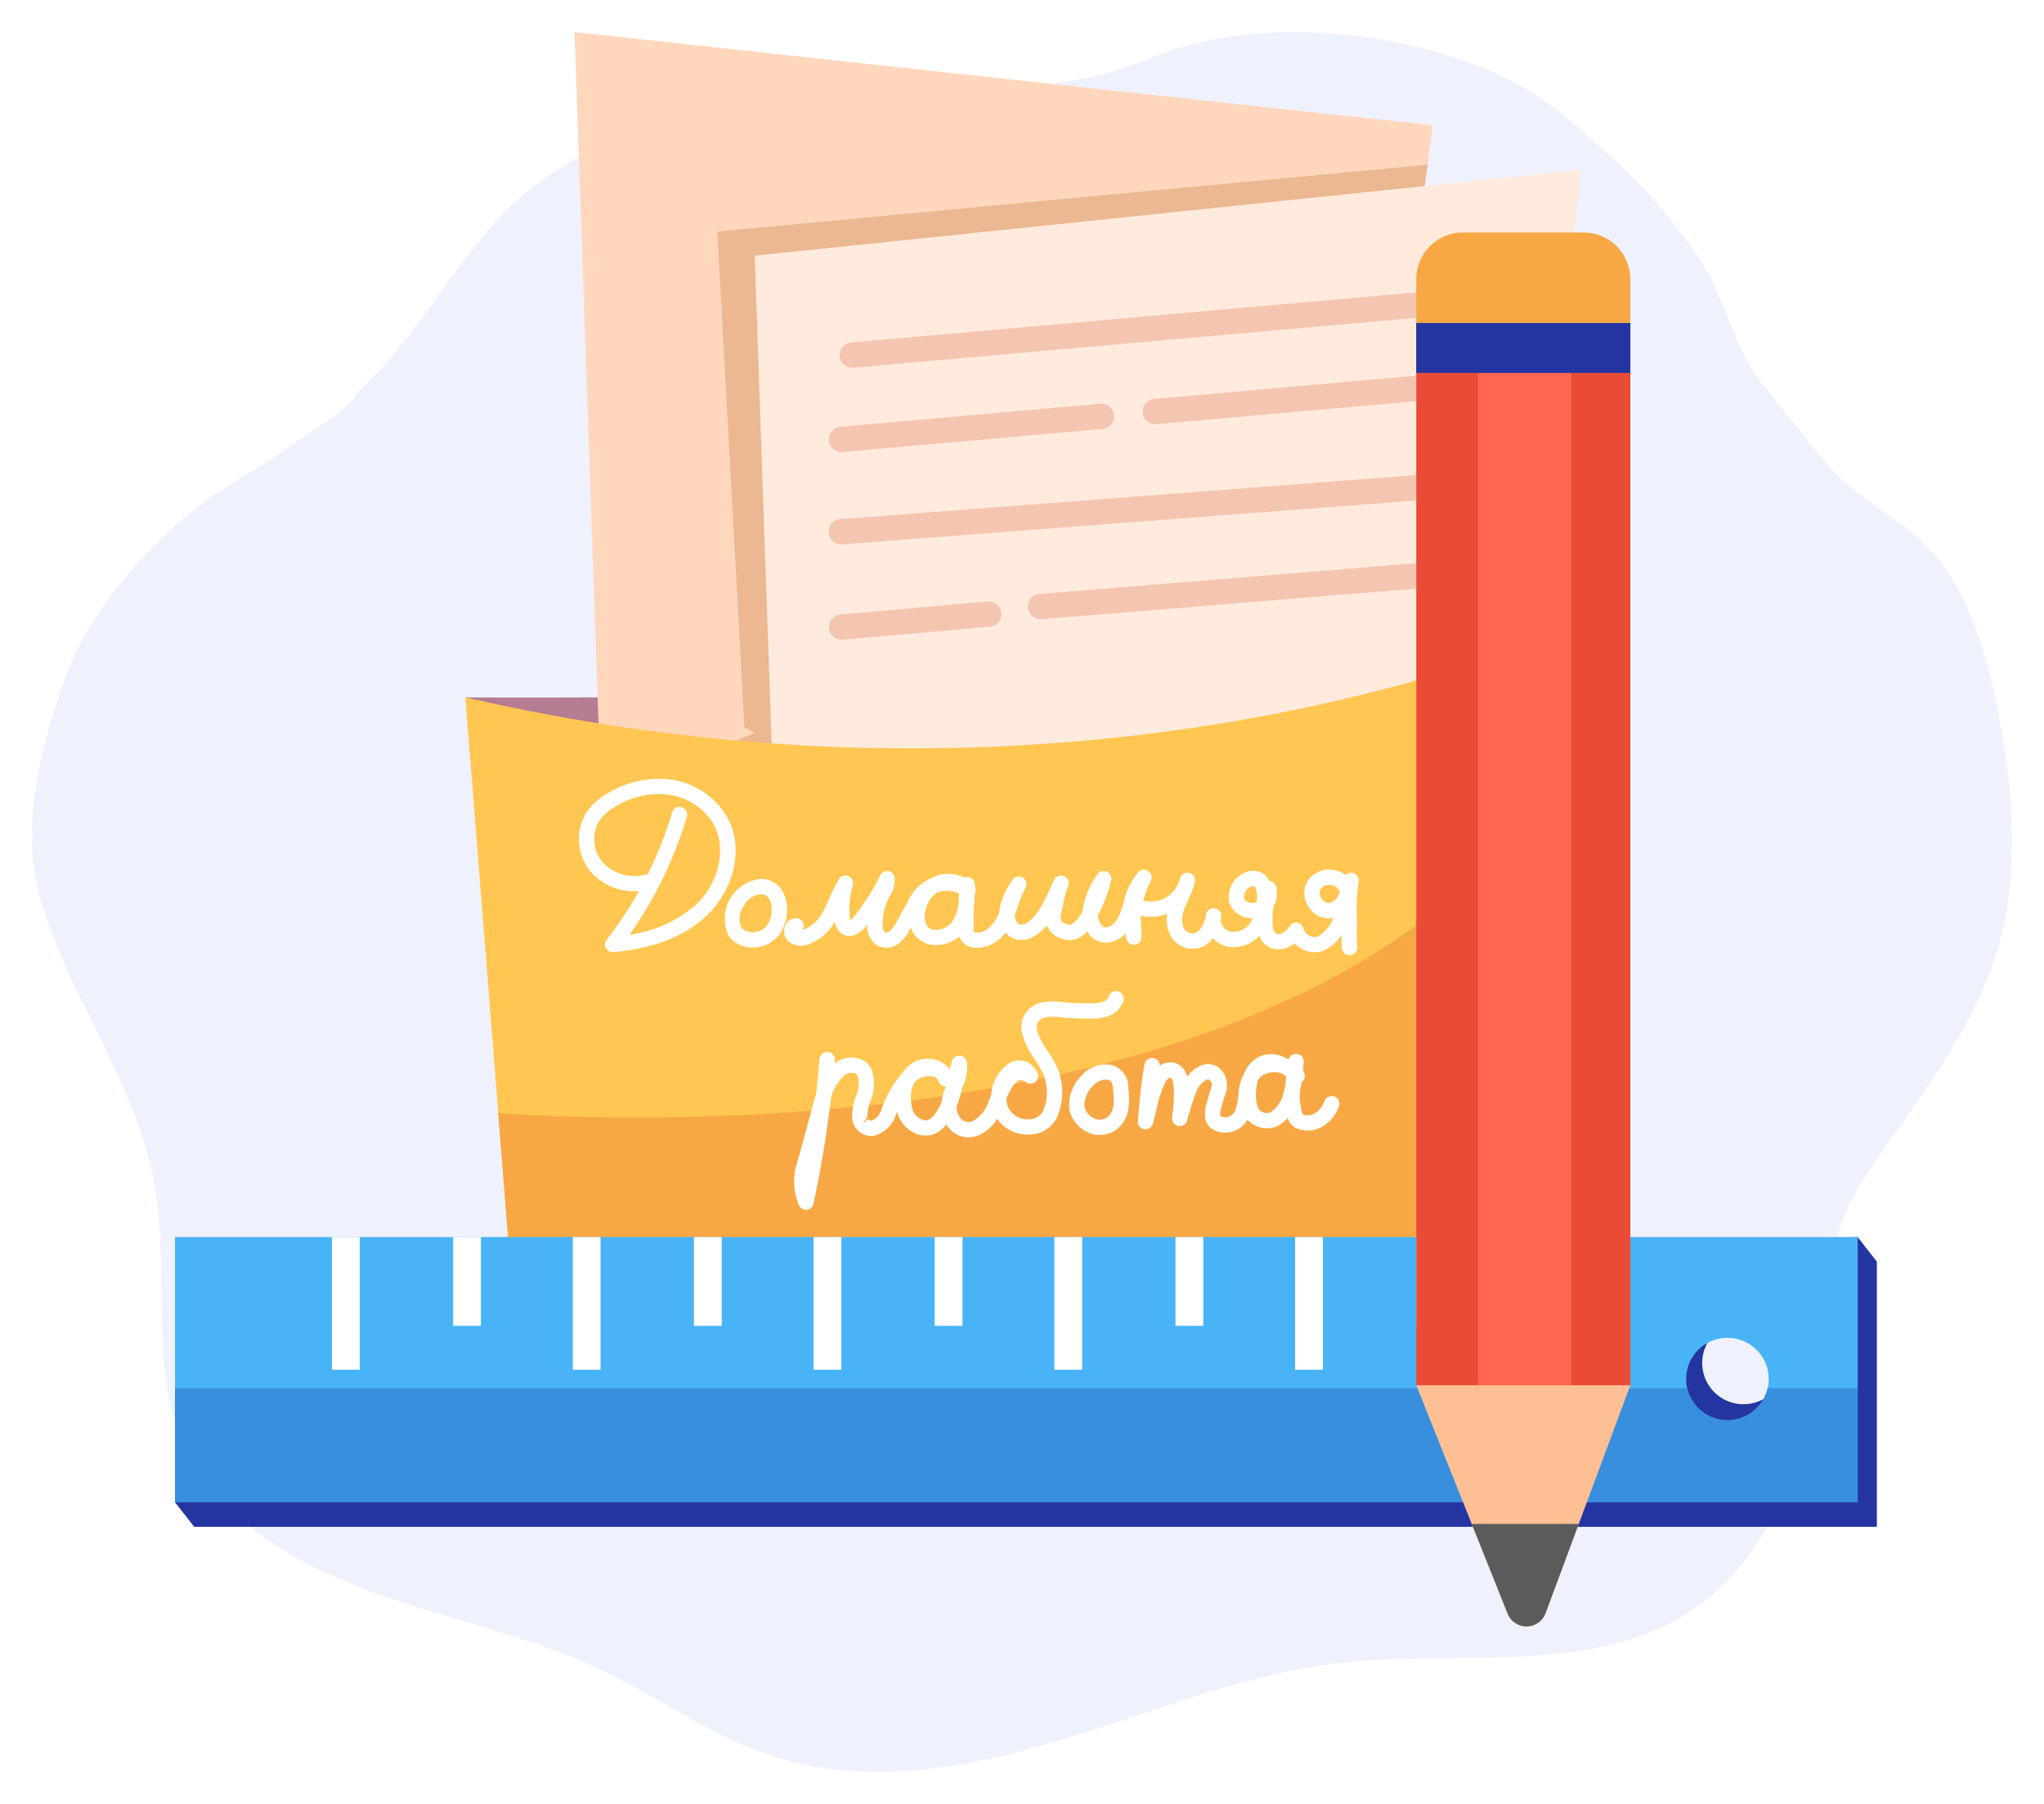 <?xml version="1.0" encoding="UTF-8"?> <svg xmlns="http://www.w3.org/2000/svg" width="255" height="225" fill="none"> <g filter="url(#a)"> <path d="M209.683 197.705c-12.163 7.16-27.887 4.105-42.159 5.668-12.061 1.321-23.337 6.054-34.882 9.577-11.545 3.522-24.195 5.835-35.721 2.258-7.918-2.457-14.595-7.481-22.046-10.99-8.991-4.234-18.983-6.209-28.366-9.619-9.383-3.411-18.647-8.755-23.003-17.245-5.238-10.21-2.227-22.339-4.207-33.512-2.235-12.61-10.733-23.498-14.29-35.839-2.512-8.719.095-19.007 3.132-27.468 3.208-8.94 12.128-18.983 20.723-24.185 2.804-1.697 5.573-3.398 8.222-5.317 1.16-.842 7.267-4.522 7.267-5.854 6.855-6.183 10.97-14.067 16.928-20.915 6.182-7.104 15.23-11.707 24.72-13.965a123.776 123.776 0 0 1 26.221-3.417c9.491-.148 18.696.68 27.854-2.375 1.923-.641 3.788-1.426 5.706-2.083 12.948-4.437 30.287-2.494 42.391 3.48 4.619 2.28 8.483 5.674 12.208 9.099a66.88 66.88 0 0 1 12.001 13.89c3.059 4.976 4.027 10.915 7.924 15.586 2.617 3.136 5.192 6.582 7.786 9.607 4.008 4.675 10.18 6.921 13.992 12.015 3.836 5.127 5.661 11.388 6.924 17.456 1.617 7.769 2.523 15.733 1.657 23.607-1.387 12.597-8.464 21.962-15.697 32.213-2.41 3.415-4.833 6.95-5.758 10.949a39.294 39.294 0 0 0-.68 5.812c-.446 5.686-1.975 10.924-3.127 16.434-2.023 9.677-6.45 19.676-15.72 25.133z" fill="#EFF2FD"></path> <path d="m61.423 85.729 11.27 5.326 109.53 17.207 15.706-34.89c-12.862 5.157-46.456 7.082-75.437 8.44-31.403 1.47-64.435 1.175-64.435 1.175l3.366 2.742z" fill="#B57D92"></path> <path d="m178.745 11.622-.666 5.044-9.006 68.216-8.188 62.045-84.115.025-1.764-50.904-.012-.411L71.677 0l107.068 11.622z" fill="#FFD7BD"></path> <path d="m178.093 16.54-.013.126-9.006 68.216-94.067 11.166-1.338.159 1.326-.57 19.16-8.236-1.288-.683-3.374-61.836 88.6-8.343z" fill="#ECB891"></path> <path d="m94.154 27.896 4.554 131.456 84.12-.025 14.375-142.14-103.049 10.71z" fill="#FFEBDD"></path> <path d="m181.831 32.012-75.647 6.707a1.587 1.587 0 0 0-1.444 1.645 1.58 1.58 0 0 0 1.724 1.507l75.648-6.706a1.594 1.594 0 0 0 1.076-.56 1.583 1.583 0 0 0-1.357-2.593zM180.553 54.958l-75.724 5.79a1.586 1.586 0 0 0-1.463 1.638 1.584 1.584 0 0 0 1.706 1.518l75.723-5.79a1.588 1.588 0 0 0 1.386-1.086 1.574 1.574 0 0 0-.093-1.208 1.581 1.581 0 0 0-1.535-.862zM144.279 48.912l36.498-3.236a1.594 1.594 0 0 0 1.078-.56 1.571 1.571 0 0 0 .364-1.157 1.583 1.583 0 0 0-1.723-1.436l-36.498 3.236a1.582 1.582 0 1 0 .281 3.153zM104.986 52.388c.047 0 .095-.001.142-.006l32.379-2.87a1.583 1.583 0 1 0-.28-3.153l-32.379 2.87a1.587 1.587 0 0 0-1.444 1.646 1.58 1.58 0 0 0 1.582 1.513zM180.507 65.937l-50.823 4.145a1.585 1.585 0 0 0-1.455 1.64 1.587 1.587 0 0 0 1.713 1.514l50.823-4.144a1.582 1.582 0 1 0-.258-3.155zM123.211 71.017l-18.363 1.628a1.587 1.587 0 0 0-1.444 1.646 1.58 1.58 0 0 0 1.582 1.513c.047 0 .095-.002.142-.006l18.363-1.628a1.582 1.582 0 0 0-.28-3.153z" fill="#F4C6B1"></path> <path d="m197.927 73.372-3.989 40.822-5.297 54.178-123.79.367-.555-6.975-6.241-78.78c80.987 18.644 139.872-9.612 139.872-9.612z" fill="#FFC652"></path> <path d="m196.471 88.27-7.83 80.102-123.79.367-2.697-33.913s107.261 9.238 134.317-46.557z" fill="#F7A845"></path> <path d="M76.433 114.764a.958.958 0 0 1-.857-.534.95.95 0 0 1 .103-1.003 48.38 48.38 0 0 0 4.034-6.084 7.257 7.257 0 0 1-5.965-2.346 6.361 6.361 0 0 1-.571-7.488 7.958 7.958 0 0 1 2.61-2.335 12.085 12.085 0 0 1 8.124-1.7 9.6 9.6 0 0 1 6.88 4.771c2.231 4.229.374 9.311-2.614 12.145-2.732 2.59-6.656 4.127-11.659 4.57a.816.816 0 0 1-.085.004zm8.33-18.115a.952.952 0 0 1 .915 1.223 49.967 49.967 0 0 1-7.145 14.711 15.643 15.643 0 0 0 8.329-3.775c2.83-2.685 3.794-6.931 2.24-9.875a7.632 7.632 0 0 0-5.5-3.779 10.177 10.177 0 0 0-6.832 1.453 6.152 6.152 0 0 0-2.007 1.763 4.46 4.46 0 0 0 .429 5.18 5.396 5.396 0 0 0 5.275 1.552.857.857 0 0 1 .335-.024 48.244 48.244 0 0 0 3.045-7.746.952.952 0 0 1 .915-.683zM93.898 114.185a3.962 3.962 0 0 1-1.602-.332 3.067 3.067 0 0 1-1.436-1.213v-.001a4.98 4.98 0 0 1 1.826-6.222 5.003 5.003 0 0 1 2.2-.782h.01a3.066 3.066 0 0 1 2.863 1.774 5.337 5.337 0 0 1-.564 5.202 4.192 4.192 0 0 1-3.297 1.574zm-1.394-2.514c.14.199.335.352.563.439a2.31 2.31 0 0 0 2.616-.662 3.442 3.442 0 0 0 .36-3.2 1.17 1.17 0 0 0-1.153-.707h-.004a2.74 2.74 0 0 0-2.154 1.531 2.69 2.69 0 0 0-.228 2.599zM168.366 115.139a.952.952 0 0 1-.95-.866 17.302 17.302 0 0 1-.057-1.704 4.956 4.956 0 0 1-2.262 2.013 3.212 3.212 0 0 1-2.672-.215 3.243 3.243 0 0 1-.916-.713 3.123 3.123 0 0 1-2.574.708 2.5 2.5 0 0 1-1.809-1.641 4.404 4.404 0 0 1-4.024 1.342 3.531 3.531 0 0 1-1.796-1.054 3.026 3.026 0 0 1-2.809 1.321 3.122 3.122 0 0 1-2.539-1.777 4.326 4.326 0 0 1-.337-2.574 5.748 5.748 0 0 1-3.293.233c-.008.107-.016.212-.021.319l.107 2.31a.951.951 0 0 1-.863.994.96.96 0 0 1-.681-.2.96.96 0 0 1-.354-.614c-.03-.203-.055-.408-.073-.613-.356.39-.791.699-1.277.906a2.682 2.682 0 0 1-2.707-.205 2.98 2.98 0 0 1-.837-.95 3.045 3.045 0 0 1-2.07 1.098 2.691 2.691 0 0 1-.896-.116 2.87 2.87 0 0 1-2.066-1.728 5.523 5.523 0 0 1-1.77 1.47 2.643 2.643 0 0 1-2.873-.1 2.716 2.716 0 0 1-.512-.487 4.45 4.45 0 0 1-3.719 1.925 2.257 2.257 0 0 1-1.902-1.107 2.007 2.007 0 0 1-.132-.314 4.403 4.403 0 0 1-3.165 1.068 3.12 3.12 0 0 1-2.567-1.498 3.289 3.289 0 0 1-.298-.683l-.092.164a5.461 5.461 0 0 1-1.372 1.78 2.49 2.49 0 0 1-2.852.237 2.857 2.857 0 0 1-1.133-2.56c-.069.089-.14.177-.211.264-.866 1.071-1.912 1.44-2.796.994a2.12 2.12 0 0 1-1.045-1.614 6.145 6.145 0 0 1-3.411 2.865 2.382 2.382 0 0 1-2.433-.461 1.75 1.75 0 0 1-.353-1.865 1.475 1.475 0 0 1 1.323-.965.955.955 0 0 1 .82 1.489l.113-.029a4.734 4.734 0 0 0 2.526-2.399c.297-.541.549-1.107.8-1.671.325-.774.7-1.526 1.122-2.251a.96.96 0 0 1 1.204-.376.953.953 0 0 1 .527 1.144 10.366 10.366 0 0 0-.38 4.012c.01.143.039.284.086.42.004-.082.194-.221.412-.49a26.938 26.938 0 0 0 3.299-5.189.952.952 0 0 1 .991-.53.956.956 0 0 1 .809.781 3.415 3.415 0 0 1-.562 2.228 7.593 7.593 0 0 0-.931 3.619c.004.603.138.904.262.985a.691.691 0 0 0 .65-.149c.363-.34.657-.746.867-1.196l1.371-2.461a5.369 5.369 0 0 1 2.82-2.877 4.528 4.528 0 0 1 4.238-.119.84.84 0 0 1 .399-.069.96.96 0 0 1 .914.959l-.002.23a.954.954 0 0 1-.017.867 14.239 14.239 0 0 1-.128 1.53c-.03.964-.035 1.93-.014 2.891-.002.118.008.237.031.353a.743.743 0 0 0 .341.092c1.104.088 2.116-.996 2.643-2.089.064-.134.125-.272.184-.41a4.15 4.15 0 0 1 .045-.498 9.128 9.128 0 0 1 1.583-3.547.956.956 0 0 1 1.733.278.949.949 0 0 1-.103.714 12.253 12.253 0 0 0-.937 2.263c-.13.38-.259.759-.403 1.133a1.495 1.495 0 0 0 .476 1.074c.077.056.319.231.899-.059 1.362-.68 2.313-2.75 3.076-4.412.167-.362.325-.707.479-1.021a.957.957 0 0 1 1.278-.438.953.953 0 0 1 .437 1.276 8.965 8.965 0 0 0-.568 2.039c-.081.404-.16.799-.256 1.161-.271 1.029.055 1.328.751 1.52.099.026.2.043.302.05.315-.014.899-.468 1.594-1.665.002-.062.007-.124.012-.185.255-1.59.876-3.098 1.815-4.407a.953.953 0 0 1 1.182-.38.954.954 0 0 1 .558 1.107 19.385 19.385 0 0 1-1.598 4.241l-.054.104c.012.526.228 1.027.604 1.397.085.059.312.219.838-.004.992-.424 1.376-1.686 1.82-3.149a8.266 8.266 0 0 1 1.811-3.67.957.957 0 0 1 1.597.464.953.953 0 0 1-.08.653 11.427 11.427 0 0 0-.928 2.47 3.731 3.731 0 0 0 2.869-.409 3.707 3.707 0 0 0 1.702-2.34.965.965 0 0 1 .426-.593.942.942 0 0 1 .72-.119.95.95 0 0 1 .714 1.144l-.006.024a12.144 12.144 0 0 1-.798 2.128c-.588 1.311-1.097 2.444-.568 3.593a1.216 1.216 0 0 0 .962.674c1.07.051 1.56-1.251 1.754-2.081.018-.131.046-.261.083-.388a.952.952 0 0 1 1.136-.665.95.95 0 0 1 .72 1.1c-.018.093-.035.186-.055.277-.012.265.057.526.197.752a1.666 1.666 0 0 0 1.029.778 2.596 2.596 0 0 0 2.443-1.054c.132-.19.238-.397.314-.616a3.95 3.95 0 0 1-.955-.127 2.786 2.786 0 0 1-1.78-1.399 2.519 2.519 0 0 1-.238-1.359c.03-.587.223-1.155.557-1.64a3.204 3.204 0 0 1 1.333-1.109 2.266 2.266 0 0 1 2.886.537c.1.133.187.275.258.426a.955.955 0 0 1 .829.651v.001a3.113 3.113 0 0 1-.278 2.506 9.698 9.698 0 0 0-.101 2.535c.046.318.178.861.557.944.389.099 1.064-.227 1.548-.975a.952.952 0 0 1 .957-.423.946.946 0 0 1 .77.708 1.394 1.394 0 0 0 .684.864 1.282 1.282 0 0 0 1.119.124 4.432 4.432 0 0 0 1.932-2.328 3.078 3.078 0 0 1-.541.067 2.924 2.924 0 0 1-2.629-1.555 3.028 3.028 0 0 1-.029-3.147 3.25 3.25 0 0 1 2.694-1.366c.73.004 1.44.241 2.026.677a.932.932 0 0 1 .786-.268.945.945 0 0 1 .636.357.945.945 0 0 1 .197.702 24.09 24.09 0 0 0-.235 4.277c.03.591.022 1.186.015 1.78a19.69 19.69 0 0 0 .043 2.104.954.954 0 0 1-.952 1.04zm-51.44-7.835a3.673 3.673 0 0 0-1.546 2.949c-.036.397.039.797.219 1.154a1.239 1.239 0 0 0 1.041.559 2.457 2.457 0 0 0 2.075-.902c.481-.667.78-1.448.869-2.265.015-.453.036-.905.062-1.357a3.61 3.61 0 0 0-2.688-.149l-.032.011zm48.884-.928a1.195 1.195 0 0 0-1.043.483 1.167 1.167 0 0 0 .072 1.172 1.122 1.122 0 0 0 .898.604c.609-.025 1.086-.549 1.411-1.258a1.582 1.582 0 0 0-.18-.445 1.336 1.336 0 0 0-1.139-.556h-.019zm-9.406.164a1.56 1.56 0 0 0-.489.125 1.319 1.319 0 0 0-.707 1.128.682.682 0 0 0 .036.352.953.953 0 0 0 .595.429c.299.086.617.071.907-.041a3.148 3.148 0 0 0-.183-1.937.203.203 0 0 0-.073-.047.194.194 0 0 0-.086-.009zM100.551 146.898a.95.95 0 0 1-.856-.528 7.613 7.613 0 0 1-.205-5.495l.212-.768c.564-2.04 1.124-4.063 1.672-6.12.123-.465.26-.978.43-1.506.17-1.467.317-2.932.441-4.397a.953.953 0 0 1 1.03-.867.954.954 0 0 1 .872 1.026c-.011.14-.024.279-.036.419a3.448 3.448 0 0 1 1.405-.668 3.45 3.45 0 0 1 1.556.014 2.42 2.42 0 0 1 1.712 1.531 5.434 5.434 0 0 1-.19 3.778 5.31 5.31 0 0 0-.372 1.969l-.634.903.713-.634c.237.267.377.237.447.225a2.187 2.187 0 0 0 1.197-1.309 13.193 13.193 0 0 1 2.703-4.72 4.098 4.098 0 0 1 1.415-1.299 3.632 3.632 0 0 1 3.131-.092c.518.222.967.579 1.299 1.033.075-.351.162-.7.268-1.044a.963.963 0 0 1 .978-.668.947.947 0 0 1 .876.797 5.616 5.616 0 0 1-.62 3.268 10.755 10.755 0 0 1-.655 2.258 2.04 2.04 0 0 0 .782 1.727 1.294 1.294 0 0 0 1.346.057 4.293 4.293 0 0 0 1.904-2.502l.155-.37c.044-.11.09-.222.139-.337a5.176 5.176 0 0 1 2.026-3.805 2.46 2.46 0 0 1 2.381-.343c.581.279 1.049.75 1.322 1.334a.948.948 0 0 1-.21 1.156.956.956 0 0 1-1.176.072c-.517-.356-.769-.279-.849-.254-.615.182-1.198 1.338-1.603 2.271-.005.525.144 1.04.428 1.482a2.733 2.733 0 0 0 2.396 1.118 1.993 1.993 0 0 0 1.733-.995 5.954 5.954 0 0 0-.077-4.912 13.333 13.333 0 0 0-.961-1.614 9.52 9.52 0 0 1-1.545-3.16 3.394 3.394 0 0 1 .089-1.98 3.3 3.3 0 0 1 2.538-1.942 8.213 8.213 0 0 1 2.41-.011c1.195.119 2.397.169 3.598.148a4.446 4.446 0 0 0 1.48-.201 1.07 1.07 0 0 0 .666-.615.95.95 0 0 1 1.163-.679.953.953 0 0 1 .684 1.158 2.907 2.907 0 0 1-1.819 1.911 6.108 6.108 0 0 1-2.14.331 36.16 36.16 0 0 1-3.58-.134 7.397 7.397 0 0 0-2.096-.037 1.482 1.482 0 0 0-1.124.758 1.606 1.606 0 0 0-.005.883 7.975 7.975 0 0 0 1.278 2.524c.406.589.77 1.206 1.09 1.846a7.718 7.718 0 0 1-.01 6.703 3.887 3.887 0 0 1-3.27 1.921 4.645 4.645 0 0 1-2.294-.446 4.62 4.62 0 0 1-1.783-1.506l-.02-.031a4.894 4.894 0 0 1-2.106 1.983 3.202 3.202 0 0 1-1.64.334 3.205 3.205 0 0 1-1.586-.536 3.486 3.486 0 0 1-1.013-1.057 3.587 3.587 0 0 1-1.804 1.29 3.23 3.23 0 0 1-2.706-.554 3.82 3.82 0 0 1-1.606-2.357 24.31 24.31 0 0 0-.185.49 3.95 3.95 0 0 1-2.634 2.529 2.342 2.342 0 0 1-2.232-.829 2.176 2.176 0 0 1-.416-.687 2.684 2.684 0 0 1-.141-.714 6.98 6.98 0 0 1 .457-2.682 3.7 3.7 0 0 0 .215-2.551.518.518 0 0 0-.404-.338 1.536 1.536 0 0 0-1.272.291 5.976 5.976 0 0 0-1.637 2.764 142.267 142.267 0 0 1-2.192 13.239.946.946 0 0 1-.933.753zm13.564-15.919a3.824 3.824 0 0 0-.476 1.923c.018 1.308.308 2.079.945 2.498.667.44 1.022.342 1.135.31.758-.213 1.423-1.517 1.734-2.172a6.86 6.86 0 0 1 .564-2.026.969.969 0 0 1-.922-.658.896.896 0 0 0-.676-.569 2.425 2.425 0 0 0-2.304.694z" fill="#fff"></path> <path d="M137.196 137.56a3.61 3.61 0 0 1-.986-.137 4.071 4.071 0 0 1-1.455-.787 4.077 4.077 0 0 1-1.019-1.302 3.547 3.547 0 0 1-.334-1.058 5.11 5.11 0 0 1 1.428-4 4.027 4.027 0 0 1 3.589-1.484 2.79 2.79 0 0 1 2.338 2.854c.113.828.126 1.668.037 2.499a4.136 4.136 0 0 1-1.314 2.587 3.507 3.507 0 0 1-2.284.828zm.671-6.912a2.373 2.373 0 0 0-1.597.88 3.311 3.311 0 0 0-.98 2.465l.001.004c.025.169.077.334.154.487a2.129 2.129 0 0 0 1.283 1.106 1.685 1.685 0 0 0 1.506-.301c.384-.376.622-.876.671-1.411a8.919 8.919 0 0 0-.047-2.046c-.099-.992-.278-1.075-.782-1.165a1.129 1.129 0 0 0-.209-.019zM152.843 137.277a3.116 3.116 0 0 1-1.097-.197c-2.04-.763-1.39-2.927-1.077-3.968l.134-.466c.054-.209.121-.412.188-.612.172-.512.233-.742.143-.953-.13-.311-.208-.37-.222-.378a.38.38 0 0 0-.334-.049 2.693 2.693 0 0 0-1.239 1.296 32.167 32.167 0 0 0-1.239 3.792.954.954 0 0 1-1.869-.369c.585-4.461-.16-4.956-.167-4.961a.987.987 0 0 0-.687.567 15.107 15.107 0 0 0-1.133 3.541c-.135.57-.266 1.128-.415 1.65a.966.966 0 0 1-1.086.678.957.957 0 0 1-.785-1.008c.015-.195.354-4.78.841-7.115a.956.956 0 0 1 1.89.199c.206-.141.433-.248.672-.318a2.055 2.055 0 0 1 1.956.367c.39.359.666.824.796 1.338a3.873 3.873 0 0 1 1.936-1.487 2.27 2.27 0 0 1 1.857.252c.457.305.803.749.988 1.266a3.034 3.034 0 0 1-.093 2.296c-.052.156-.106.315-.148.478a12.89 12.89 0 0 1-.155.544c-.383 1.273-.332 1.543-.084 1.636a1.254 1.254 0 0 0 .979-.052c.788-.391.928-1.251 1.092-2.622a6.759 6.759 0 0 1 .79-2.881l.036-.056c.214-.497.534-.943.939-1.304a3.722 3.722 0 0 1 1.402-.79 3.967 3.967 0 0 1 3.112.573.945.945 0 0 1 .982-.711.957.957 0 0 1 .895 1.01c-.022.355-.047.725-.082 1.105.025.034.049.069.072.105a.953.953 0 0 1-.241 1.296c-.053.339-.119.682-.199 1.023a6.529 6.529 0 0 0 .07 1.953l.057.287c.03.274.109.541.233.787a1.797 1.797 0 0 0 1.561-.207 2.782 2.782 0 0 0 1.124-1.468.954.954 0 0 1 1.805.625 4.659 4.659 0 0 1-1.937 2.471 3.649 3.649 0 0 1-3.523.22 2.164 2.164 0 0 1-.939-1.24 3.676 3.676 0 0 1-1.423 1.093 3.22 3.22 0 0 1-2.784-.224 2.528 2.528 0 0 1-.79-.641 3.268 3.268 0 0 1-2.802 1.629zm4.142-6.656c-.05.122-.091.249-.123.377-.338 1.347-.21 3.255.455 3.602a1.29 1.29 0 0 0 1.176.15 3.875 3.875 0 0 0 1.634-2.449c.065-.206.124-.415.176-.626.047-.464.116-.921.185-1.374a6.752 6.752 0 0 0-.567-.41 2.292 2.292 0 0 0-.967-.15 2.475 2.475 0 0 0-1.969.88z" fill="#fff"></path> <path d="m21.832 183.379 2.394-30.016 207.529-3.061 2.394 3.061v33.077H24.226l-2.394-3.061zm195.677-12.232a5.158 5.158 0 0 0 4.759-3.174 5.127 5.127 0 0 0-1.116-5.602 5.156 5.156 0 0 0-7.925.779 5.132 5.132 0 0 0 .64 6.491 5.157 5.157 0 0 0 3.642 1.506z" fill="#2435A1"></path> <path d="M21.832 150.302h209.923v33.077H21.832v-33.077zm193.674 22.844a5.146 5.146 0 0 0 4.759-3.173 5.13 5.13 0 0 0-1.117-5.603 5.155 5.155 0 0 0-7.925.779 5.135 5.135 0 0 0 .641 6.491 5.15 5.15 0 0 0 3.642 1.506z" fill="#49B3F7"></path> <path d="M220.514 169.165a5.125 5.125 0 0 1-1.807 2.864 5.145 5.145 0 0 1-6.402 0 5.123 5.123 0 0 1-1.806-2.864H21.832v14.214h209.923v-14.214h-11.241z" fill="#378FDD"></path> <path d="M195.082 150.302h-3.469v16.538h3.469v-16.538zM165.043 150.302h-3.469v16.538h3.469v-16.538zM135.005 150.302h-3.469v16.538h3.469v-16.538zM104.965 150.302h-3.468v16.538h3.468v-16.538zM74.926 150.302h-3.468v16.538h3.468v-16.538zM44.887 150.302H41.42v16.538h3.468v-16.538zM180.155 150.302h-3.468v11.07h3.468v-11.07zM150.117 150.302h-3.469v11.07h3.469v-11.07zM120.078 150.302h-3.469v11.07h3.469v-11.07zM90.039 150.302H86.57v11.07h3.469v-11.07zM60 150.302H56.53v11.07H60v-11.07z" fill="#fff"></path> <path d="M203.391 36.284h-26.703v132.5h26.703v-132.5z" fill="#E94B36"></path> <path d="M196.038 36.284H184.4v132.5h11.638v-132.5z" fill="#FF6551"></path> <path d="M203.391 36.284h-7.353v132.5h7.353v-132.5z" fill="#E94B36"></path> <path d="M203.391 168.784h-26.703l11.394 28.484c.191.475.521.882.947 1.167a2.547 2.547 0 0 0 2.873-.036c.419-.294.739-.709.918-1.189l10.571-28.426z" fill="#FFBF94"></path> <path d="M196.959 186.08h-13.352l4.476 11.188a2.54 2.54 0 0 0 4.737-.058l4.139-11.13z" fill="#5B5B5C"></path> <path d="M203.391 36.284h-26.703v6.232h26.703v-6.232z" fill="#2435A1"></path> <path d="M182.525 25h15.028c1.549 0 3.033.614 4.128 1.707a5.82 5.82 0 0 1 1.71 4.12v5.457h-26.703v-5.457c0-1.546.615-3.028 1.709-4.12A5.845 5.845 0 0 1 182.525 25z" fill="#F7A845"></path> </g> <defs> <filter id="a" x="0" y="0" width="255" height="225" filterUnits="userSpaceOnUse" color-interpolation-filters="sRGB"> <feFlood flood-opacity="0" result="BackgroundImageFix"></feFlood> <feColorMatrix in="SourceAlpha" values="0 0 0 0 0 0 0 0 0 0 0 0 0 0 0 0 0 0 127 0" result="hardAlpha"></feColorMatrix> <feOffset dy="4"></feOffset> <feGaussianBlur stdDeviation="2"></feGaussianBlur> <feComposite in2="hardAlpha" operator="out"></feComposite> <feColorMatrix values="0 0 0 0 0 0 0 0 0 0 0 0 0 0 0 0 0 0 0.25 0"></feColorMatrix> <feBlend in2="BackgroundImageFix" result="effect1_dropShadow_3521_2773"></feBlend> <feBlend in="SourceGraphic" in2="effect1_dropShadow_3521_2773" result="shape"></feBlend> </filter> </defs> </svg> 